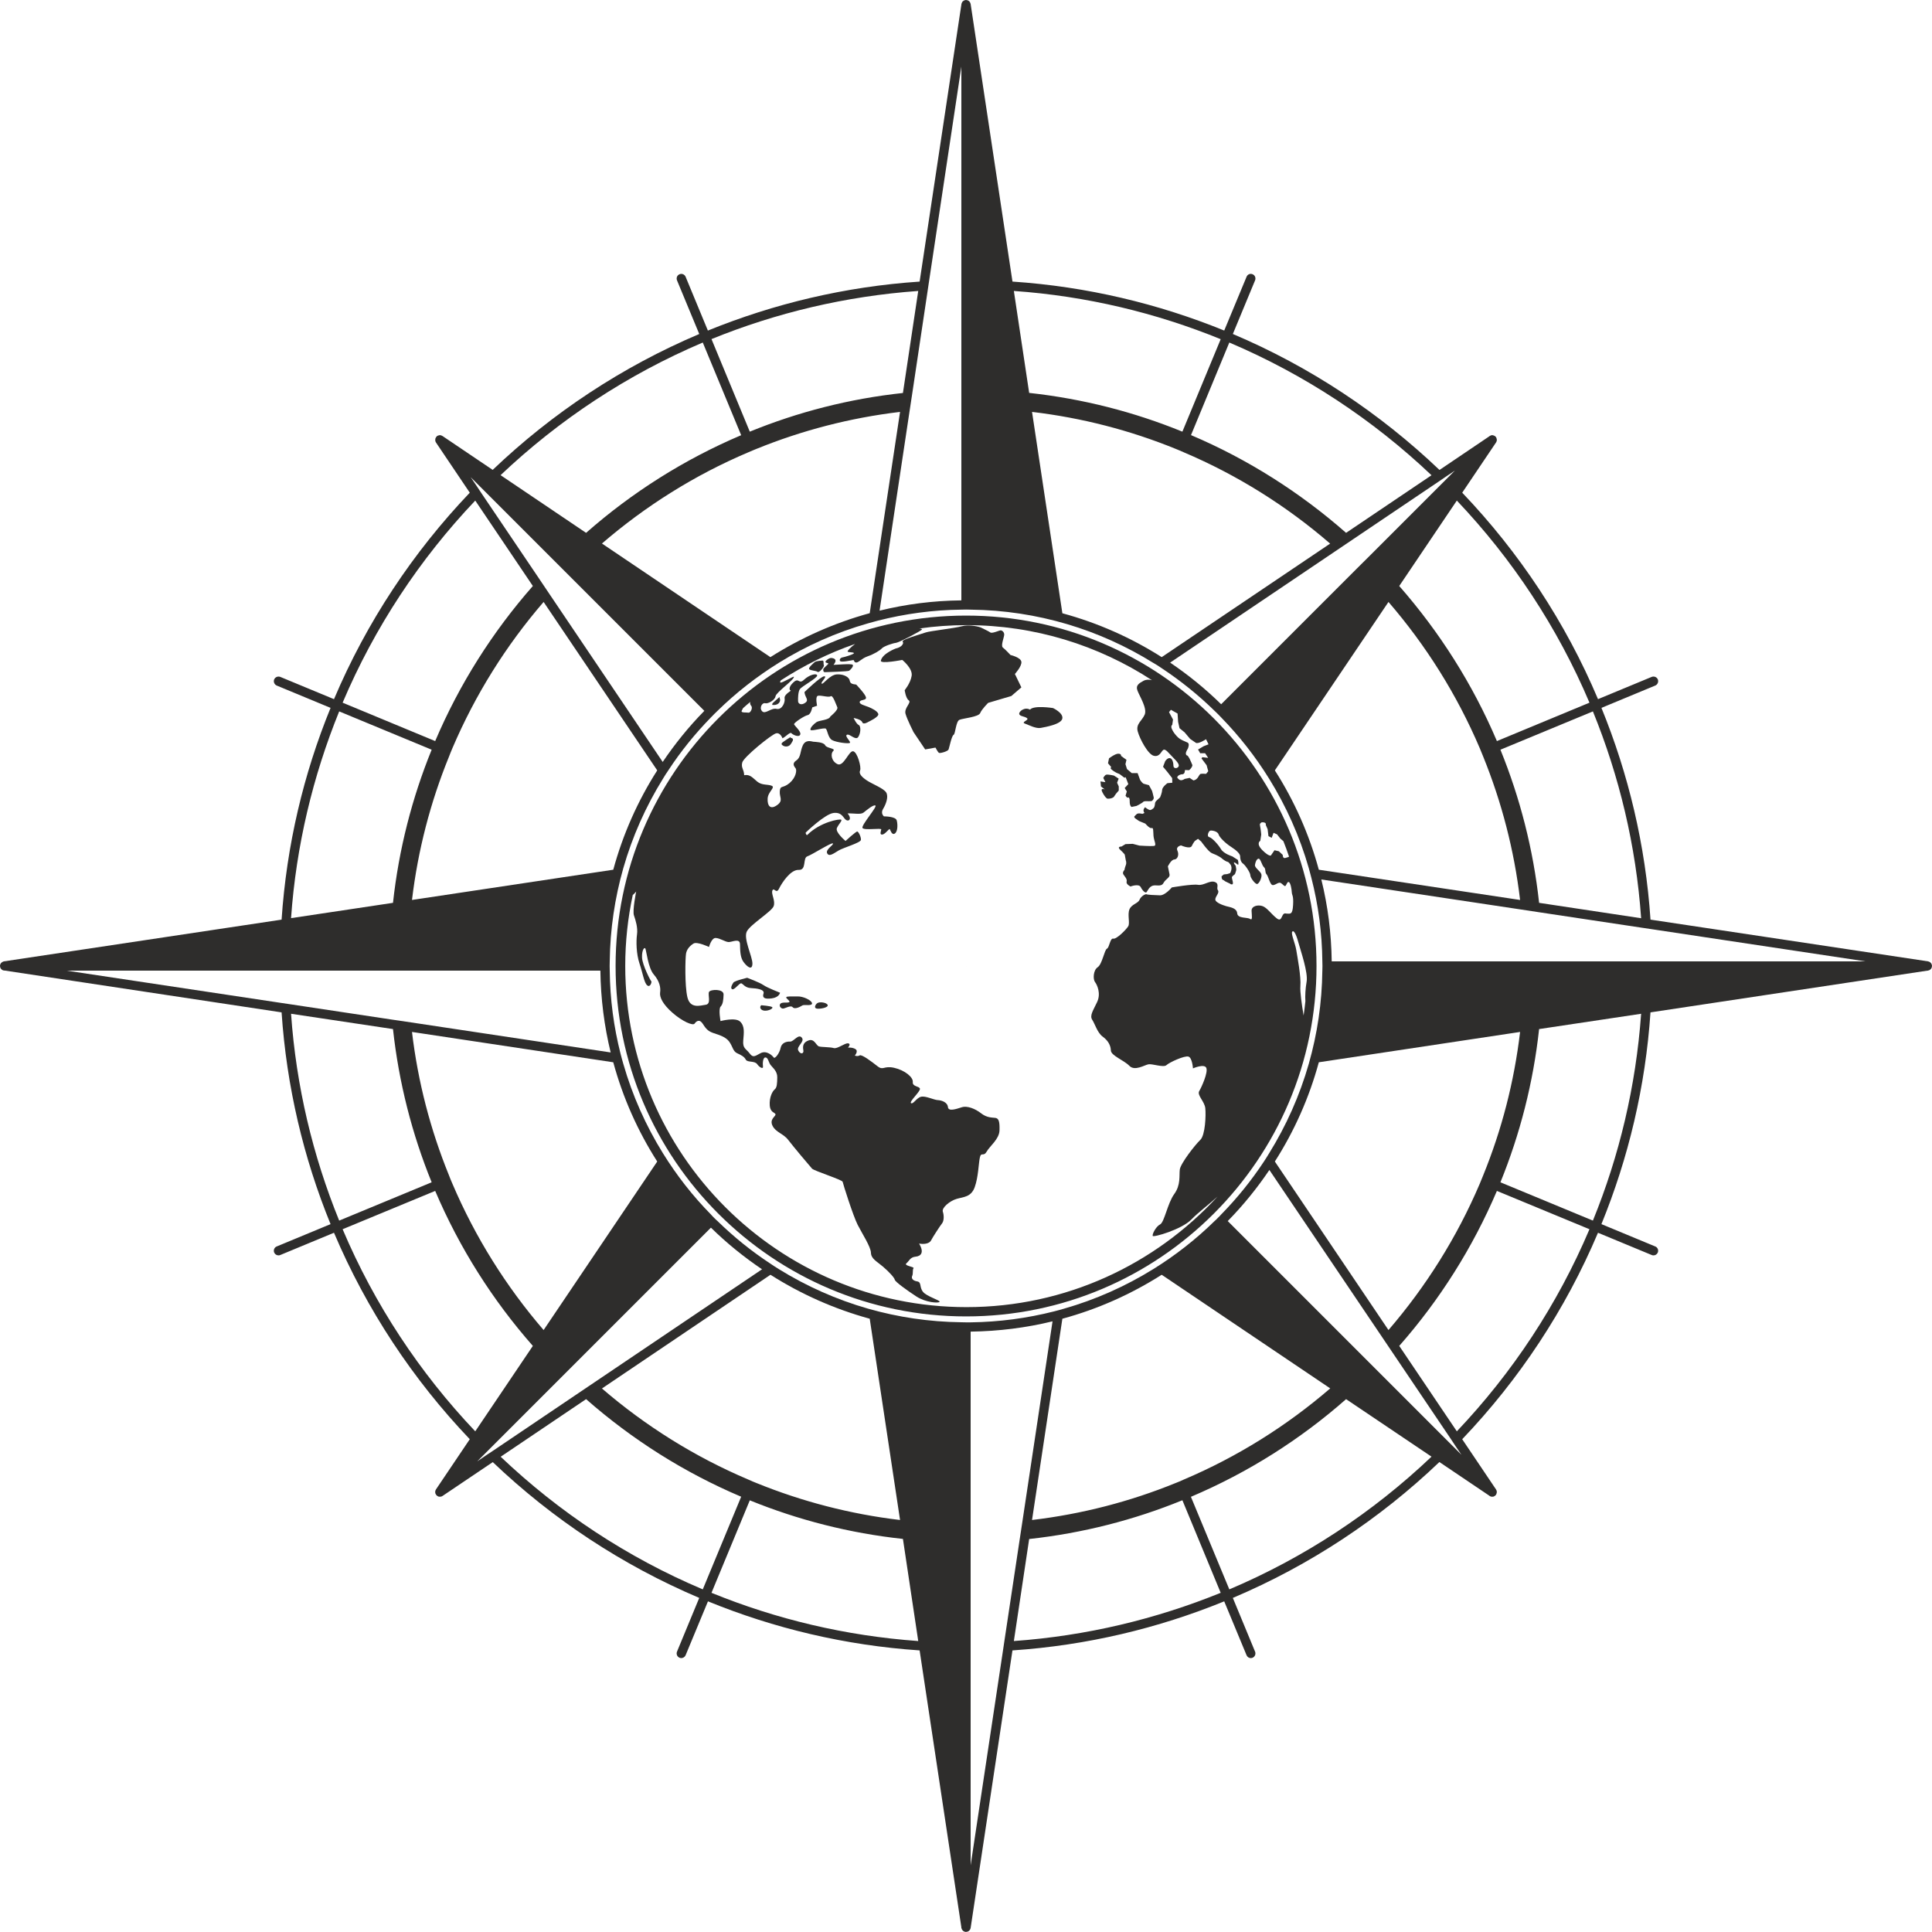 <?xml version="1.0" encoding="UTF-8"?>
<svg xmlns="http://www.w3.org/2000/svg" id="Logo" viewBox="0 0 208.3 208.29">
  <defs>
    <style>.cls-1{fill:#2e2d2c;stroke-width:0px;}</style>
  </defs>
  <polygon class="cls-1" points="104.15 104.16 104.16 104.15 104.15 104.15 104.15 104.16"></polygon>
  <path class="cls-1" d="m109.41,72.68s.78-.85.71-1.33c-.07-.48-1.17-.73-1.17-.73,0,0-.59-.63-.83-.81-.24-.19.14-1.1.15-1.38s-.23-.46-.37-.47-.92.37-1.12.23-.8-.42-1-.52-1.28-.37-2.08-.15-3.46.51-3.9.67-2.64.77-2.48.98c.17.21-.12.62-.75.75,0,0-1.44.54-1.6,1.31-.08.39,2.31-.08,2.31-.08,0,0,1.15.92,1.01,1.72-.13.8-.75,1.54-.75,1.54,0,0,.11.87.44,1.1.33.23-.53.82-.35,1.45s.86,1.97.86,1.97l1.26,1.87,1.11-.2s.26.51.38.57c.13.07.94-.16,1.03-.36.08-.2.33-1.48.54-1.58.21-.1.24-1.48.65-1.63.41-.16,2.05-.3,2.22-.72s.86-1.1.86-1.1l2.5-.74,1.08-.93-.69-1.43h-.02Z"></path>
  <path class="cls-1" d="m89.87,71.67c.05-.06.57-.65-.24-.73-.21-.02-.62.27-.63.41-.01.14.29.12.31.19s-.56.5-.55.63c0,.13,0,.32.21.3s2.47-.06,2.59-.16c.12-.09.47-.43.39-.62s-2.13.03-2.08-.02Z"></path>
  <path class="cls-1" d="m88.72,71.22s-.73.02-.89.17c-.16.15-.63.54-.6.72.02.18.76.19.92.33s.75-.56.68-.72c-.08-.16.02-.43-.11-.5Z"></path>
  <path class="cls-1" d="m84.06,75.13l-.68.61c-.08.07-.16.17-.11.26.22.03.47,0,.64-.14.18-.14.26-.41.14-.6v-.12l.01-.01Z"></path>
  <path class="cls-1" d="m85.28,79.59l-.05-.12c-.28.17-.56.35-.82.54-.07.05-.16.13-.14.22,0,.04.03.07.06.09.21.2.57.22.8.04.12-.1.2-.24.28-.38.05-.08.1-.18.08-.27s-.13-.18-.21-.12Z"></path>
  <path class="cls-1" d="m82.31,106.21c-.34-.26-1.75-.79-1.75-.79,0,0-1.36.32-1.49.52-.17.26-.36.64-.11.72.25.07.77-.71.97-.64s.4.48,1.03.51,1.51.14,1.36.59c-.15.44.08.63.89.52s.89-.61.89-.61c0,0-1.44-.56-1.78-.82h-.01Z"></path>
  <path class="cls-1" d="m82.48,108.97c.44.01.9-.25.78-.38s-1.19-.21-1.19-.21c-.24.23-.04.58.4.59l.01 0Z"></path>
  <path class="cls-1" d="m85.97,107.43c-.6.02-1.15-.04-1.2.09-.05.14.54.45.29.54-.24.09-.8-.06-.95.2-.13.21.07.46.29.48.22.02.84-.41,1.07-.14s.85-.08,1.04-.2,1.07.1,1.04-.23c-.04-.33-.96-.76-1.56-.74l-.02 0Z"></path>
  <path class="cls-1" d="m88.11,108.16c-.19.14-.39.51-.06.58s1.26-.1,1.19-.37-.86-.41-1.13-.21Z"></path>
  <path class="cls-1" d="m113.53,76.34s-2.06-.33-2.48.17c-.58-.33-1.22.21-1.16.47.05.26.58.24.84.45.27.21-.68.42-.24.58.44.16,1.2.57,1.72.47s2.17-.38,2.32-.99c.15-.62-1-1.15-1-1.15Z"></path>
  <path class="cls-1" d="m120.05,83.13c.51.33.54.23.73.38s.35.27.35.27c.32.24.12-.28.32.24l.2.52-.39.42.23.37-.14.47.19.21s.27-.2.26.37c-.01.56.21.62.21.62l.53-.11.37-.2.28-.17s.06-.16.43-.14c.38.02.56-.02.56-.02,0,0,.24-.16.21-.38-.04-.22-.18-.71-.18-.71l-.33-.61-.6-.17s-.29-.21-.39-.49-.24-.65-.24-.65h-.63l-.51-.43-.17-.53.11-.47-.58-.42s.05-.25-.32-.24c-.34.01-.98.5-.98.5l-.11.53.36.43s-.28.07.23.4l0.0.01Z"></path>
  <path class="cls-1" d="m118.7,84.79l.42.33s-.57-.26-.24.35.52.64.52.64c.47.02.68-.18.68-.18l.24-.35.3-.35v-.44l-.18-.4.17-.44-.51-.33s-.6-.14-.82-.1c-.17.03-.33.35-.33.35l.23.46-.53-.08.05.53v.01Z"></path>
  <path class="cls-1" d="m104.16,66.37c-20.84,0-37.79,16.94-37.79,37.78s16.95,37.78,37.79,37.78,37.78-16.95,37.78-37.78-16.95-37.78-37.78-37.78Zm31.72,24.27l.1-.66s-.05-.59-.12-.9.02-.28.14-.41c0,0,.16-.04.34.02.19.06.13.25.13.25l.2.46.09.75.35.18.2-.54.38.17.36.46.32.27c.22.55.42,1.1.61,1.67-.08.06-.2.08-.39.14-.31.1-.29-.33-.29-.33l-.42-.39-.47-.11-.39.57s-.21.13-.93-.59c-.71-.73-.22-.99-.22-.99l.01-.02Zm-9.65-14.12l.73.41.06.9.15.68.55.45.59.7s.35.24.61.42,1.11-.38,1.11-.38l.27.55-.52.2-.61.36.23.4h.53l.33.5-.63-.07-.09.13.55.73.18.65-.24.29s-.13-.03-.41-.02c-.28,0-.25.07-.46.39s-.49.33-.49.33l-.41-.27-.53.11s-.21.16-.43.14-.38-.3-.38-.3c0,0,.03-.19.3-.29.28-.1.16,0,.34-.07.19-.07.18-.32.2-.44l.44.02s.18-.13.3-.35c.12-.22.02-.28.02-.28,0,0-.07-.22-.27-.62s-.32-.36-.32-.36c0,0-.16-.12-.01-.44s.15-.19.23-.54-.14-.4-.14-.4l-.38-.17s-.16-.06-.41-.21-.55-.54-.55-.54c0,0-.2-.24-.33-.55-.14-.31.05-.44.05-.44l.08-.56-.43-.8.21-.26h-.02Zm-46.12-.17c.26-.23.52-.46.79-.68-.06.14-.02.3.1.44.19.23-.1.77-.3.73-.2-.05-.82.04-.74-.19.03-.07.09-.18.15-.3Zm58.46,22.13c-.44-.02-.31,1.01-.92.53s-1.04-1.15-1.54-1.32-1.19,0-1.17.51c.02.5.13,1.09-.16.88-.29-.21-1.34-.02-1.39-.61s-.8-.66-1.18-.77c-.38-.11-1.2-.4-1.18-.74.02-.34.48-.7.28-.98-.2-.27.2-.69-.34-.89s-1.2.41-1.8.31c-.6-.11-2.83.28-2.83.28,0,0-.72.87-1.28.85s-1.34-.05-1.44-.11-.59.18-.76.59c-.17.41-.86.47-1.09,1.04-.23.57.08,1.47-.13,1.82s-1.27,1.42-1.61,1.33c-.35-.08-.41.95-.68,1.08-.28.13-.51,1.67-1,2s-.52,1.3-.29,1.6c.23.3.66,1.23.23,2.15s-.83,1.46-.53,1.92.55,1.39,1.12,1.81c.58.42.87.94.89,1.5s1.41,1.05,1.99,1.65c.58.61,1.65-.09,2.06-.16.4-.08,1.64.38,1.94.09.3-.29,1.96-1.06,2.38-.92.41.14.48,1.27.48,1.27,0,0,1.23-.54,1.44-.05.2.49-.5,2.05-.76,2.49-.27.45.57,1.11.65,1.85s0,2.91-.54,3.42c-.55.52-2.13,2.54-2.21,3.2s.12,1.65-.6,2.64-1.06,3.03-1.52,3.27c-.46.23-.87,1.06-.8,1.24.07.19,3.13-.7,4.16-1.76.73-.76,2.04-1.74,2.83-2.48-6.73,7.32-16.37,11.92-27.07,11.92-20.29,0-36.79-16.5-36.79-36.78,0-2.62.28-5.18.81-7.65.21-.18.37-.38.37-.38,0,0-.42,2.07-.24,2.58.18.52.43,1.32.33,2.04s-.09,2.09.27,3.15.49,2.07.83,2.35.51-.41.44-.44-.97-1.76-1-2.57c-.03-.81.26-1.15.36-.96.1.19.3,2.11.91,2.8.61.7.76,1.41.68,1.93-.08.52.3,1.29,1.34,2.2s2.2,1.43,2.38,1.16c.19-.27.54-.54.91.07.38.61.64.79,1.17.97.53.18,1.28.38,1.66.92s.39,1.03.85,1.24.76.37.93.69.95.1,1.22.48.67.56.63.27-.03-.98.26-.99c.29,0,.34.51.55.8s.74.66.73,1.34c-.01.68-.03,1.11-.28,1.31s-.59.87-.53,1.71c.06.84.61.76.62.99,0,.23-.67.51-.32,1.22s1.17.84,1.68,1.51,2.34,2.85,2.58,3.11c.24.25,3.26,1.2,3.3,1.42.04.23,1.13,3.68,1.62,4.64.49.96,1.41,2.36,1.43,3.01s.62.92,1.29,1.49,1.24,1.2,1.28,1.42,1.34,1.16,2.34,1.81,2.4.74,2.49.57-1.39-.57-1.79-1.08c-.41-.51-.13-1.04-.62-1.12-.49-.08-.66-.34-.54-.6.12-.26.01-.65.14-.82.12-.17-1.08-.26-.77-.53.32-.27.4-.66.99-.72.58-.05.96-.45.38-1.41.65.11,1.14-.04,1.29-.34s.96-1.56,1.18-1.83c.22-.27.23-.85.09-1.27s.74-1.16,1.49-1.38c.74-.22,1.56-.18,1.95-1.27s.41-2.52.55-3.18c.14-.66.39-.05.73-.64.34-.6,1.36-1.35,1.39-2.29.03-.95-.08-1.3-.44-1.35s-.91,0-1.55-.5-1.49-.83-2.07-.65c-.58.18-1.45.5-1.5-.02s-.68-.73-1.1-.75-1.32-.48-1.8-.36c-.48.11-.85.84-1.08.69-.23-.16,1.03-1.27.96-1.56-.07-.29-.82-.2-.77-.72s-.86-1.27-2-1.53c-1.15-.26-1.16.33-1.8-.17s-1.7-1.31-1.93-1.17c-.22.14-.52.02-.52.02,0,0,.41-.47.08-.69s-.82-.17-.82-.17c0,0,.38-.4.02-.46-.36-.05-1.15.62-1.55.51-.39-.12-1.31-.09-1.6-.18-.3-.09-.48-.86-1.1-.65s-.66.64-.58,1.06-.34.47-.55.02c-.21-.45.75-.94.38-1.38s-.86.45-1.26.43c-.39-.02-.91.13-1.02.68-.11.56-.61,1.23-.75,1.03s-.78-.82-1.45-.44-.8.45-1.17-.03c-.37-.48-.73-.5-.66-1.35s.18-1.54-.33-2.04-2.12-.06-2.12-.06c0,0-.24-1.3.01-1.56s.3-.69.32-1.31c.01-.62-1.42-.57-1.57-.27s.27,1.29-.35,1.38c-.62.09-1.68.45-1.98-.81s-.23-4.19-.15-4.69.43-.86.81-1.1,1.67.37,1.67.37c0,0,.26-.99.72-.97s1.02.42,1.38.44,1.22-.46,1.24.22c.02.68.01,1.43.39,1.94.38.51.94.95.95.16,0-.78-1-2.7-.6-3.47.4-.76,2.63-2.11,2.88-2.7.24-.59-.3-1.36-.12-1.72s.41.44.71-.19c.31-.63,1.24-2.06,2.12-2.02.88.04.41-1.28.93-1.46s2.65-1.55,2.76-1.39c.1.16-.83.65-.62,1.06.21.42.72,0,1.23-.3.51-.31,2.38-.83,2.41-1.15.02-.33-.26-.87-.39-.9s-1.27,1.02-1.27,1.02c0,0-1.14-.94-.93-1.4s.59-.77.46-.89-2.27.24-3.66,1.65c-.16,0-.17-.26-.17-.26,0,0,2.08-2.02,3.02-2.12.94-.1,1.03.59,1.36.77s.61-.18.14-.72c.75-.02,1.41.15,1.72-.09s1.05-.88,1.28-.76-1.56,2.14-1.39,2.42c.17.29,2.05-.03,2.02.16s-.21.59.12.55c.32-.04.73-.68.8-.58s.22.68.54.47.33-.96.21-1.41c-.11-.45-1.38-.44-1.38-.44,0,0-.4-.31-.09-.81.31-.5.61-1.32.33-1.77s-1.49-.9-2.09-1.3-.87-.75-.72-1.08-.29-1.98-.75-2.06-1.02,1.69-1.68,1.39-.79-1.11-.47-1.42c.32-.3-.69-.27-.87-.62-.17-.35-1.09-.36-1.28-.38-.2-.03-.82-.27-1.13.4-.3.66-.19,1.28-.7,1.62-.51.34-.21.66-.07.85.14.19.06.97-.66,1.59-.73.61-1,.2-1.05.88s.42,1-.31,1.51c-.73.51-1.04.03-1-.72s.87-1.2.44-1.38-1.04-.03-1.55-.44c-.5-.41-.78-.82-1.42-.7-.02-.65-.35-.77-.21-1.36.14-.59,3.16-3.03,3.64-3.15s.7.53.7.53c.32-.14.82-.71.96-.55.14.16.8.49.95.16.15-.33-.62-.96-.66-1.12s1.11-.92,1.47-.99c.36-.08.49-.83.49-.83l.52-.18s-.19-.87.03-1.04,1.18.19,1.43.02c.25-.17.58.89.72,1.18s-.75,1-.75,1c-.12.39-1.16.4-1.48.6-.32.21-.73.64-.66.84.07.19,1.49-.28,1.66-.12.17.16.23.97.66,1.22s1.81.43,1.93.3c.13-.13-.61-.73-.32-.87s.93.65,1.21.25.32-1.18.06-1.3-.55-.76-.55-.76c0,0,.82.14.93.46s.68-.05.68-.05c0,0,1.16-.53,1.05-.85s-.7-.6-1.07-.75-1.02-.29-.93-.56c.09-.26.75-.12.67-.48s-1.05-1.37-1.05-1.37c-.43-.05-.65-.11-.7-.43s-.54-.7-1.36-.67c-.81.03-1.49,1.12-1.66,1-.17-.12.66-.8.27-.79-.39.01-2.13,1.7-2.13,1.7.05.58.52.83.1,1.14-.41.31-.78.16-.79-.17s0-.98.19-1.28c.19-.3,1.95-1.24,1.87-1.49-.07-.26-.85-.07-1.42.47s-.53-.28-1.13.27c-.6.54-.43.89-.3.89s-.74.41-.66.84-.28,1.28-.87,1.14c-.59-.14-1.22.63-1.56.25s.03-.95.33-.86,1.06-.33,1.12-.75,2.05-1.8,1.98-2.1c-.02-.1-1.27.69-1.45.62-.07-.02-.03-.12.05-.24,2.48-1.61,5.16-2.94,8-3.92-.47.34-.87.76-.8.83.11.1.63.03.67.16.04.12-1.11.45-1.19.45-.07,0-.37.08-.33.35s1.25-.04,1.43-.05.04.21.31.26c.27.04.58-.43,1.27-.67s1.31-.62,1.53-.86c.23-.24,1.2-.56,1.52-.59s2.85-1.36,2.8-1.45c-.03-.06-.13-.09-.29-.1,1.66-.23,3.36-.36,5.09-.36,7.37,0,14.24,2.19,20,5.94-.29-.09-.65-.08-.91.06-.46.26-.89.47-.65,1.08.24.62,1.06,1.9.77,2.57s-.97,1-.75,1.81,1.11,2.49,1.74,2.63.77-.46,1.01-.63.57.32,1.03.78c.45.45.78.82.6,1.04s-.53.17-.53-.11-.09-.78-.37-.83-.52.33-.52.33l-.23.6.46.55.52.67.02.5-.53.05s-.55.39-.57.74-.22.79-.22.79c0,0-.18.16-.39.36-.21.19-.14.41-.2.57-.06.16-.03.19-.27.35-.24.16-.31.07-.53-.05s-.2-.27-.34-.02c-.15.25.05.47.05.47l-.22.1s-.5-.14-.65.05-.4.23-.08.47c.32.24.41.27.41.27l.63.26s.46.55.67.48c.22-.07.17.28.21.84.05.56.38,1.05.04,1.09-.34.04-1.56-.04-1.56-.04l-.72-.19-.78.03-.43.26s-.53-.01-.14.35.49.52.49.52l.12.65s.1.22-.01.5-.14.5-.14.5c0,0-.27.26-.11.5s.42.49.34.77.42.52.42.52c0,0,.89-.34,1.1.06.2.4.52.7.64.54.12-.16.26-.54.63-.68.37-.14.94.16,1.18-.29.24-.45.73-.59.66-.93-.07-.34-.18-.87-.18-.87,0,0,.35-.73.69-.74.34-.01.55-.49.34-.95s.39-.57.39-.57c0,0,.98.44,1.16.06.18-.38.33-.54.33-.54l.34-.23.35.3s.75,1.07,1.13,1.24.38.14.76.35c.38.21.26.21.64.45s.31.02.61.42c.29.4-.03.94-.03.94l-.31.1-.37.04-.24.2s-.02.34.17.4c.19.06,0,.06.48.27.48.2.26.21.48.2.22,0-.02-.59-.02-.72,0-.12.06-.16.18-.26s.15-.07.21-.29c.06-.22.09-.22.08-.38s-.07-.37-.07-.37c0,0-.29-.33-.14-.34.16,0,.42.36.44.2.03-.16-.05-.47-.05-.47l-.61-.39s-.92-.28-1.21-.77-.95-1.22-1.26-1.3c-.32-.08-.08-.62.07-.69.15-.07.81.04.92.38.1.34.75.97,1.36,1.36s.96.75.97,1c0,.25.05.62.31.8s.78.97.79,1.25c0,.28.47.89.69.95s.6-.71.5-1.05c-.1-.34-.74-.69-.69-1.01.05-.31.17-.63.38-.67.22-.04.37.74.59.92s.08.56.28.77c.19.21.35,1.02.6,1.14s.65-.33.9-.22.45.48.57.29c.12-.19.2-.48.36-.36s.27.71.29,1.08.2.31.14,1.37-.28.95-.72.93l-.12-.02Zm2.17,9.48c-.05.51-.12,1.02-.19,1.53-.19-1.13-.4-2.57-.35-3.16.09-1.03-.32-3.14-.44-3.89s-.59-1.76-.44-1.98.41.21.66,1.13,1.08,3.28.89,4.28c-.12.67-.17,1.5-.13,2.09h0Z"></path>
  <path class="cls-1" d="m208.29,104.06s-.02-.08-.04-.12c0-.02-.01-.03-.02-.04-.02-.04-.04-.07-.08-.1,0,0-.02-.03-.03-.03-.04-.04-.08-.07-.13-.08-.03-.02-.06-.02-.09-.03-.02-.007-.027-.01-.02-.01l-29.93-4.5c-.54-8.03-2.38-15.71-5.29-22.83l5.81-2.41c.25-.11.37-.4.27-.66-.11-.25-.4-.37-.66-.27l-5.79,2.4c-3.51-8.31-8.5-15.83-14.64-22.26l3.65-5.42s.01-.02.02-.04c.02-.03.03-.06.04-.09.02-.05.02-.1.02-.15s-.01-.1-.03-.15c-.01-.06-.04-.12-.08-.17-.07-.08-.15-.13-.24-.15-.04-.02-.09-.03-.14-.03-.06,0-.12,0-.17.04-.02,0-.04.01-.05.02-.02,0-.04.02-.06.03l-.08.06-5.33,3.6c-6.44-6.14-13.97-11.14-22.28-14.66l2.4-5.79c.1-.26-.02-.55-.27-.65-.26-.11-.55.01-.65.27l-2.41,5.8c-7.12-2.9-14.8-4.74-22.83-5.28L104.65.43s-.02-.04-.02-.06c-.01-.03-.02-.05-.03-.08-.01-.04-.04-.08-.07-.11-.01,0-.01-.02-.02-.03-.03-.03-.07-.06-.12-.09,0,0-.02-.01-.03-.01-.04-.02-.08-.03-.12-.03-.02-.01-.03-.02-.05-.02-.01,0-.02.01-.04.01-.01,0-.02-.01-.03-.01-.02,0-.03.01-.05.01-.04.01-.08.02-.12.04,0,0-.02.01-.03.01-.05.03-.09.06-.12.09-.01.01-.02.02-.03.03-.02.03-.05.07-.06.11-.02.02-.02.05-.03.08-.01.02-.02.03-.02.06l-4.51,29.93c-8.03.54-15.7,2.38-22.83,5.28l-2.4-5.8c-.11-.26-.4-.38-.66-.27-.25.1-.37.39-.27.65l2.4,5.79c-8.3,3.52-15.84,8.51-22.27,14.65l-5.41-3.65s-.04-.02-.06-.03-.03-.02-.05-.02c-.05-.03-.1-.04-.15-.04h-.03s-.1,0-.15.03c-.09.02-.17.07-.23.15-.03.04-.05.08-.07.12-.01.02-.02.05-.03.07-.02.09-.02.19,0,.28.01.03.02.06.04.09.01.02.01.03.02.04l3.65,5.42c-6.13,6.43-11.12,13.95-14.64,22.26l-5.79-2.4c-.26-.1-.55.02-.66.27-.1.26.02.55.27.66l5.81,2.41c-2.91,7.12-4.74,14.8-5.28,22.83L.42,103.65h-.01s-.07.02-.09.04c-.06.02-.1.04-.14.08-.01.01-.03.02-.03.03-.04.03-.06.06-.08.1-.01.01-.02.02-.02.04-.02.04-.04.07-.04.12-.01.01-.01.03-.01.05,0,.05,0,.09.02.13,0,.04,0,.07.02.1.02.04.04.08.07.11,0,.02.01.03.02.03.03.03.06.06.09.07.02.03.05.04.07.05.02,0,.04.02.07.02.02.01.04.02.06.02h.08l29.86,4.51c.54,8.02,2.37,15.7,5.28,22.83l-5.81,2.41c-.25.1-.37.39-.27.65.08.19.27.31.47.31.06,0,.13-.01.19-.04l5.79-2.4c3.52,8.3,8.51,15.83,14.64,22.26l-3.65,5.42s-.01.02-.01.03c-.03.04-.04.07-.05.11-.03.09-.03.18,0,.27,0,.03.02.05.03.07.02.04.04.08.07.12.05.06.12.11.19.14.02.01.04.02.07.03.04,0,.09.01.13.01.09,0,.19-.02.28-.08l5.42-3.65c6.43,6.13,13.96,11.12,22.26,14.64l-2.4,5.8c-.1.25.02.54.27.65.07.02.13.04.19.04.2,0,.39-.12.47-.31l2.41-5.81c7.12,2.91,14.79,4.75,22.82,5.29l4.5,29.85v.08s.02.03.03.05c0,.03.01.06.03.09.01.03.03.06.06.09,0,.02.02.04.04.04.03.04.06.07.1.08.01.01.02.02.04.02.03.02.07.04.12.04.01.01.03.01.05.01h.03s.05,0,.07-.01c.01,0,.02,0,.03-.01.04,0,.08-.01.11-.03.01,0,.03,0,.04-.02.04-.02.07-.04.1-.08.02-.01.03-.02.04-.03.03-.04.06-.08.07-.13.02-.02.03-.06.03-.09,0-.02.003-.027.01-.02l4.51-29.93c8.02-.54,15.7-2.38,22.83-5.29l2.41,5.81c.08.19.26.31.46.31.06,0,.13-.02.19-.04.25-.11.37-.4.27-.65l-2.4-5.8c8.31-3.52,15.84-8.51,22.27-14.65l5.34,3.6.08.06s.08.05.13.06c.05.02.09.02.14.02s.09-.01.13-.01c.03,0,.05-.02.07-.03.07-.03.14-.08.19-.14.04-.05.07-.11.08-.17.02-.05.03-.1.03-.15s0-.09-.02-.14c-.01-.04-.02-.07-.05-.11,0-.01-.01-.02-.01-.03l-3.65-5.42c6.14-6.43,11.13-13.96,14.64-22.26l5.79,2.4c.07.03.13.04.2.04.19,0,.38-.12.46-.31.1-.26-.02-.55-.27-.65l-5.81-2.41c2.91-7.13,4.75-14.81,5.29-22.83l29.85-4.5h.08s.04-.02.05-.03c.04,0,.07-.01.1-.03.02-.01.03-.01.04-.03.04-.02.07-.04.1-.08.01,0,.02-.01.03-.03.02-.03.04-.07.06-.11.02-.03.03-.06.02-.1.02-.04.02-.08.02-.13,0-.02,0-.04-.01-.05l-0-0Zm-31.35-5.06l-11-1.66c-.63-5.78-2.06-11.32-4.17-16.51l9.97-4.13c2.84,6.97,4.65,14.47,5.2,22.3Zm-34.37,5.65c-.04,3.48-.55,6.84-1.46,10.04-.98,3.43-2.43,6.67-4.27,9.64-.09.16-.19.31-.29.47-.1.15-.2.3-.29.45-1.35,2.04-2.89,3.95-4.6,5.69h0c-.11.13-.22.24-.35.36h0c-.12.13-.24.25-.36.35-2,1.96-4.22,3.7-6.61,5.18-2.97,1.84-6.2,3.29-9.64,4.27-.17.05-.35.1-.53.15-.18.04-.35.09-.53.14-2.88.73-5.89,1.14-8.99,1.18h-.5c-.17,0-.33,0-.5-.01-3.47-.04-6.84-.55-10.04-1.46-3.43-.98-6.67-2.43-9.64-4.27-.15-.1-.3-.19-.46-.29-.15-.09-.3-.19-.45-.3-2.04-1.34-3.95-2.88-5.7-4.59-.12-.1-.24-.22-.36-.34s-.24-.24-.35-.37c-1.97-2-3.7-4.22-5.18-6.61-1.84-2.97-3.29-6.21-4.27-9.64-.05-.17-.1-.35-.15-.53-.04-.17-.09-.35-.14-.53-.73-2.87-1.14-5.88-1.17-8.98-.01-.17-.01-.33-.01-.5s0-.33.01-.5c.04-3.48.55-6.84,1.46-10.04.98-3.43,2.43-6.67,4.27-9.64.09-.16.19-.31.29-.47.1-.15.2-.3.3-.45,1.34-2.05,2.88-3.95,4.59-5.7.11-.12.23-.24.35-.36.12-.12.24-.24.36-.35,2-1.96,4.22-3.69,6.61-5.18,2.97-1.84,6.21-3.29,9.64-4.26.35-.1.7-.2,1.06-.29,2.88-.73,5.88-1.15,8.98-1.18.17-.01.34-.01.51-.01.16,0,.33,0,.49.01,7.22.08,13.95,2.17,19.69,5.74.16.09.31.19.47.28.15.11.3.2.45.3,2.04,1.35,3.95,2.89,5.69,4.59h0c.12.11.24.23.36.35s.24.24.35.36c1.96,2.01,3.7,4.23,5.18,6.62,1.84,2.97,3.29,6.21,4.27,9.64.05.17.1.34.14.52.05.17.1.35.14.53.74,2.88,1.15,5.89,1.18,8.99.01.17.01.33.01.5s0,.33-.01.5Zm21.32,6.61c-.64,5.4-1.99,10.57-3.97,15.44-.12.31-.25.62-.38.93-2.46,5.77-5.8,11.08-9.84,15.77l-12.25-18.17c2.09-3.27,3.7-6.87,4.74-10.7l21.7-3.27Zm-20.47,38.43c-4.69,4.04-10.01,7.38-15.79,9.83-.3.14-.61.27-.92.39-4.87,1.98-10.05,3.33-15.44,3.97l3.27-21.7c3.84-1.04,7.44-2.66,10.71-4.74l18.17,12.25h-0Zm-46.38,14.19c-5.4-.64-10.58-2-15.44-3.97-.31-.12-.61-.25-.92-.39-5.78-2.45-11.09-5.78-15.78-9.82l18.17-12.26c3.27,2.08,6.87,3.69,10.7,4.74l3.27,21.7v-0Zm-26.18-38.65l-12.25,18.17c-4.04-4.69-7.37-10-9.83-15.77-.14-.31-.26-.62-.38-.93-1.98-4.87-3.34-10.04-3.98-15.44l21.7,3.27c1.04,3.83,2.65,7.43,4.74,10.7Zm-26.44-28.2c.64-5.39,2-10.57,3.98-15.43.12-.32.25-.63.38-.94,2.46-5.77,5.79-11.08,9.83-15.76l12.25,18.16c-2.09,3.27-3.7,6.88-4.74,10.71,0,0-21.7,3.26-21.7,3.26Zm20.48-38.43c4.69-4.04,9.99-7.38,15.77-9.83.31-.14.62-.26.93-.39,4.86-1.97,10.04-3.33,15.44-3.97l-3.27,21.7c-3.83,1.05-7.43,2.66-10.71,4.74l-18.16-12.25Zm46.37-14.19c5.4.64,10.58,1.99,15.45,3.97.31.13.62.25.92.39,5.77,2.45,11.09,5.79,15.77,9.84l-18.16,12.24c-3.27-2.08-6.87-3.69-10.71-4.73h0l-3.27-21.71h0Zm26.18,38.65l12.25-18.16c4.04,4.68,7.38,9.99,9.84,15.76.13.31.25.62.38.93,1.97,4.86,3.33,10.04,3.97,15.44l-21.7-3.26c-1.04-3.83-2.65-7.44-4.74-10.71Zm33.92-7.3l-9.98,4.14c-2.61-6.14-6.19-11.77-10.53-16.72l6.21-9.21c5.98,6.3,10.86,13.67,14.3,21.79h-0Zm-15.45-24.39l.94-.63-.78.78-.71.71-7.64,7.64-1.42,1.41-14.65,14.65c-1.69-1.66-3.53-3.16-5.5-4.49l18.02-12.15,1.72-1.16,9.17-6.18.85-.58h-0Zm-23.38-14.44c8.12,3.45,15.49,8.32,21.8,14.31l-9.21,6.21c-4.95-4.35-10.58-7.93-16.72-10.54l4.13-9.98Zm-.93-.36l-4.13,9.97c-5.19-2.12-10.74-3.55-16.52-4.18l-1.65-10.99c7.84.55,15.33,2.36,22.3,5.2Zm-27.96-29.39v57.55c-3.03.03-5.98.41-8.82,1.11l3.24-21.54.31-2.04,1.64-10.95.15-1.01,3.48-23.12h0Zm-4.65,24.19l-1.65,11c-5.78.62-11.32,2.05-16.51,4.17l-4.13-9.98c6.96-2.83,14.45-4.63,22.29-5.19Zm-23.23,5.56l4.14,9.99c-6.14,2.61-11.78,6.18-16.72,10.53l-9.22-6.22c6.31-5.98,13.68-10.85,21.8-14.3Zm-25.03,14.51l.79.79.71.71,23.7,23.7c-1.66,1.69-3.16,3.54-4.49,5.51l-12.16-18.03-1.15-1.71-6.19-9.17-.57-.86s-.64-.94-.64-.94Zm.5,2.53l6.21,9.21c-4.35,4.95-7.92,10.58-10.53,16.72l-9.98-4.14c3.44-8.12,8.32-15.49,14.3-21.79Zm-14.67,22.73l9.97,4.13c-2.11,5.19-3.54,10.73-4.17,16.51l-10.99,1.65c.55-7.83,2.36-15.32,5.19-22.29Zm-6.26,31.43l-23.12-3.48h57.54c.04,3.03.42,5.99,1.11,8.82l-21.53-3.24-2.04-.3-10.95-1.65-1.01-.15Zm1.07,1.17l10.99,1.65c.63,5.78,2.06,11.33,4.17,16.52l-9.97,4.13c-2.84-6.97-4.64-14.47-5.19-22.3Zm5.56,23.23l9.98-4.13c2.61,6.13,6.18,11.77,10.53,16.71l-6.21,9.21c-5.98-6.3-10.86-13.67-14.3-21.79Zm15.45,24.39l-.94.64.79-.79.71-.71,7.63-7.63,1.42-1.42,14.65-14.65c1.69,1.66,3.54,3.16,5.51,4.49l-18.03,12.16-1.72,1.16-9.16,6.18-.86.57v-0Zm23.38,14.44c-8.12-3.43-15.49-8.31-21.79-14.3l9.21-6.21c4.94,4.34,10.58,7.92,16.72,10.52l-4.14,9.99Zm.94.37l4.13-9.97c5.19,2.11,10.73,3.54,16.51,4.16l1.65,11.01c-7.84-.56-15.33-2.36-22.29-5.2h0Zm27.94,29.38v-57.54c3.04-.04,6-.42,8.83-1.11l-3.24,21.53-.31,2.04-1.65,10.96-.15,1.01-3.48,23.11h-0Zm4.66-24.18l1.65-11c5.78-.63,11.33-2.06,16.52-4.18l4.13,9.98c-6.97,2.83-14.46,4.64-22.3,5.2Zm23.23-5.57l-4.14-9.98c6.15-2.61,11.79-6.18,16.73-10.53l9.21,6.2c-6.31,6-13.68,10.87-21.8,14.31Zm25.03-14.51l-25.2-25.2c1.66-1.69,3.16-3.54,4.49-5.51l12.16,18.03,1.16,1.72,6.18,9.16.57.86.64.94-0-0Zm-.5-2.53l-6.21-9.21c4.35-4.94,7.92-10.58,10.53-16.71l9.98,4.13c-3.44,8.12-8.32,15.49-14.3,21.79l0-0Zm14.67-22.72l-9.97-4.13c2.11-5.19,3.54-10.74,4.17-16.52l11-1.65c-.56,7.83-2.36,15.33-5.2,22.3Zm6.37-27.95h-34.53c-.04-3.04-.42-6-1.12-8.83l21.54,3.24,2.04.31,10.96,1.65,1.01.15,23.11,3.48h-23.01l-0.0 0Z"></path>
</svg>
